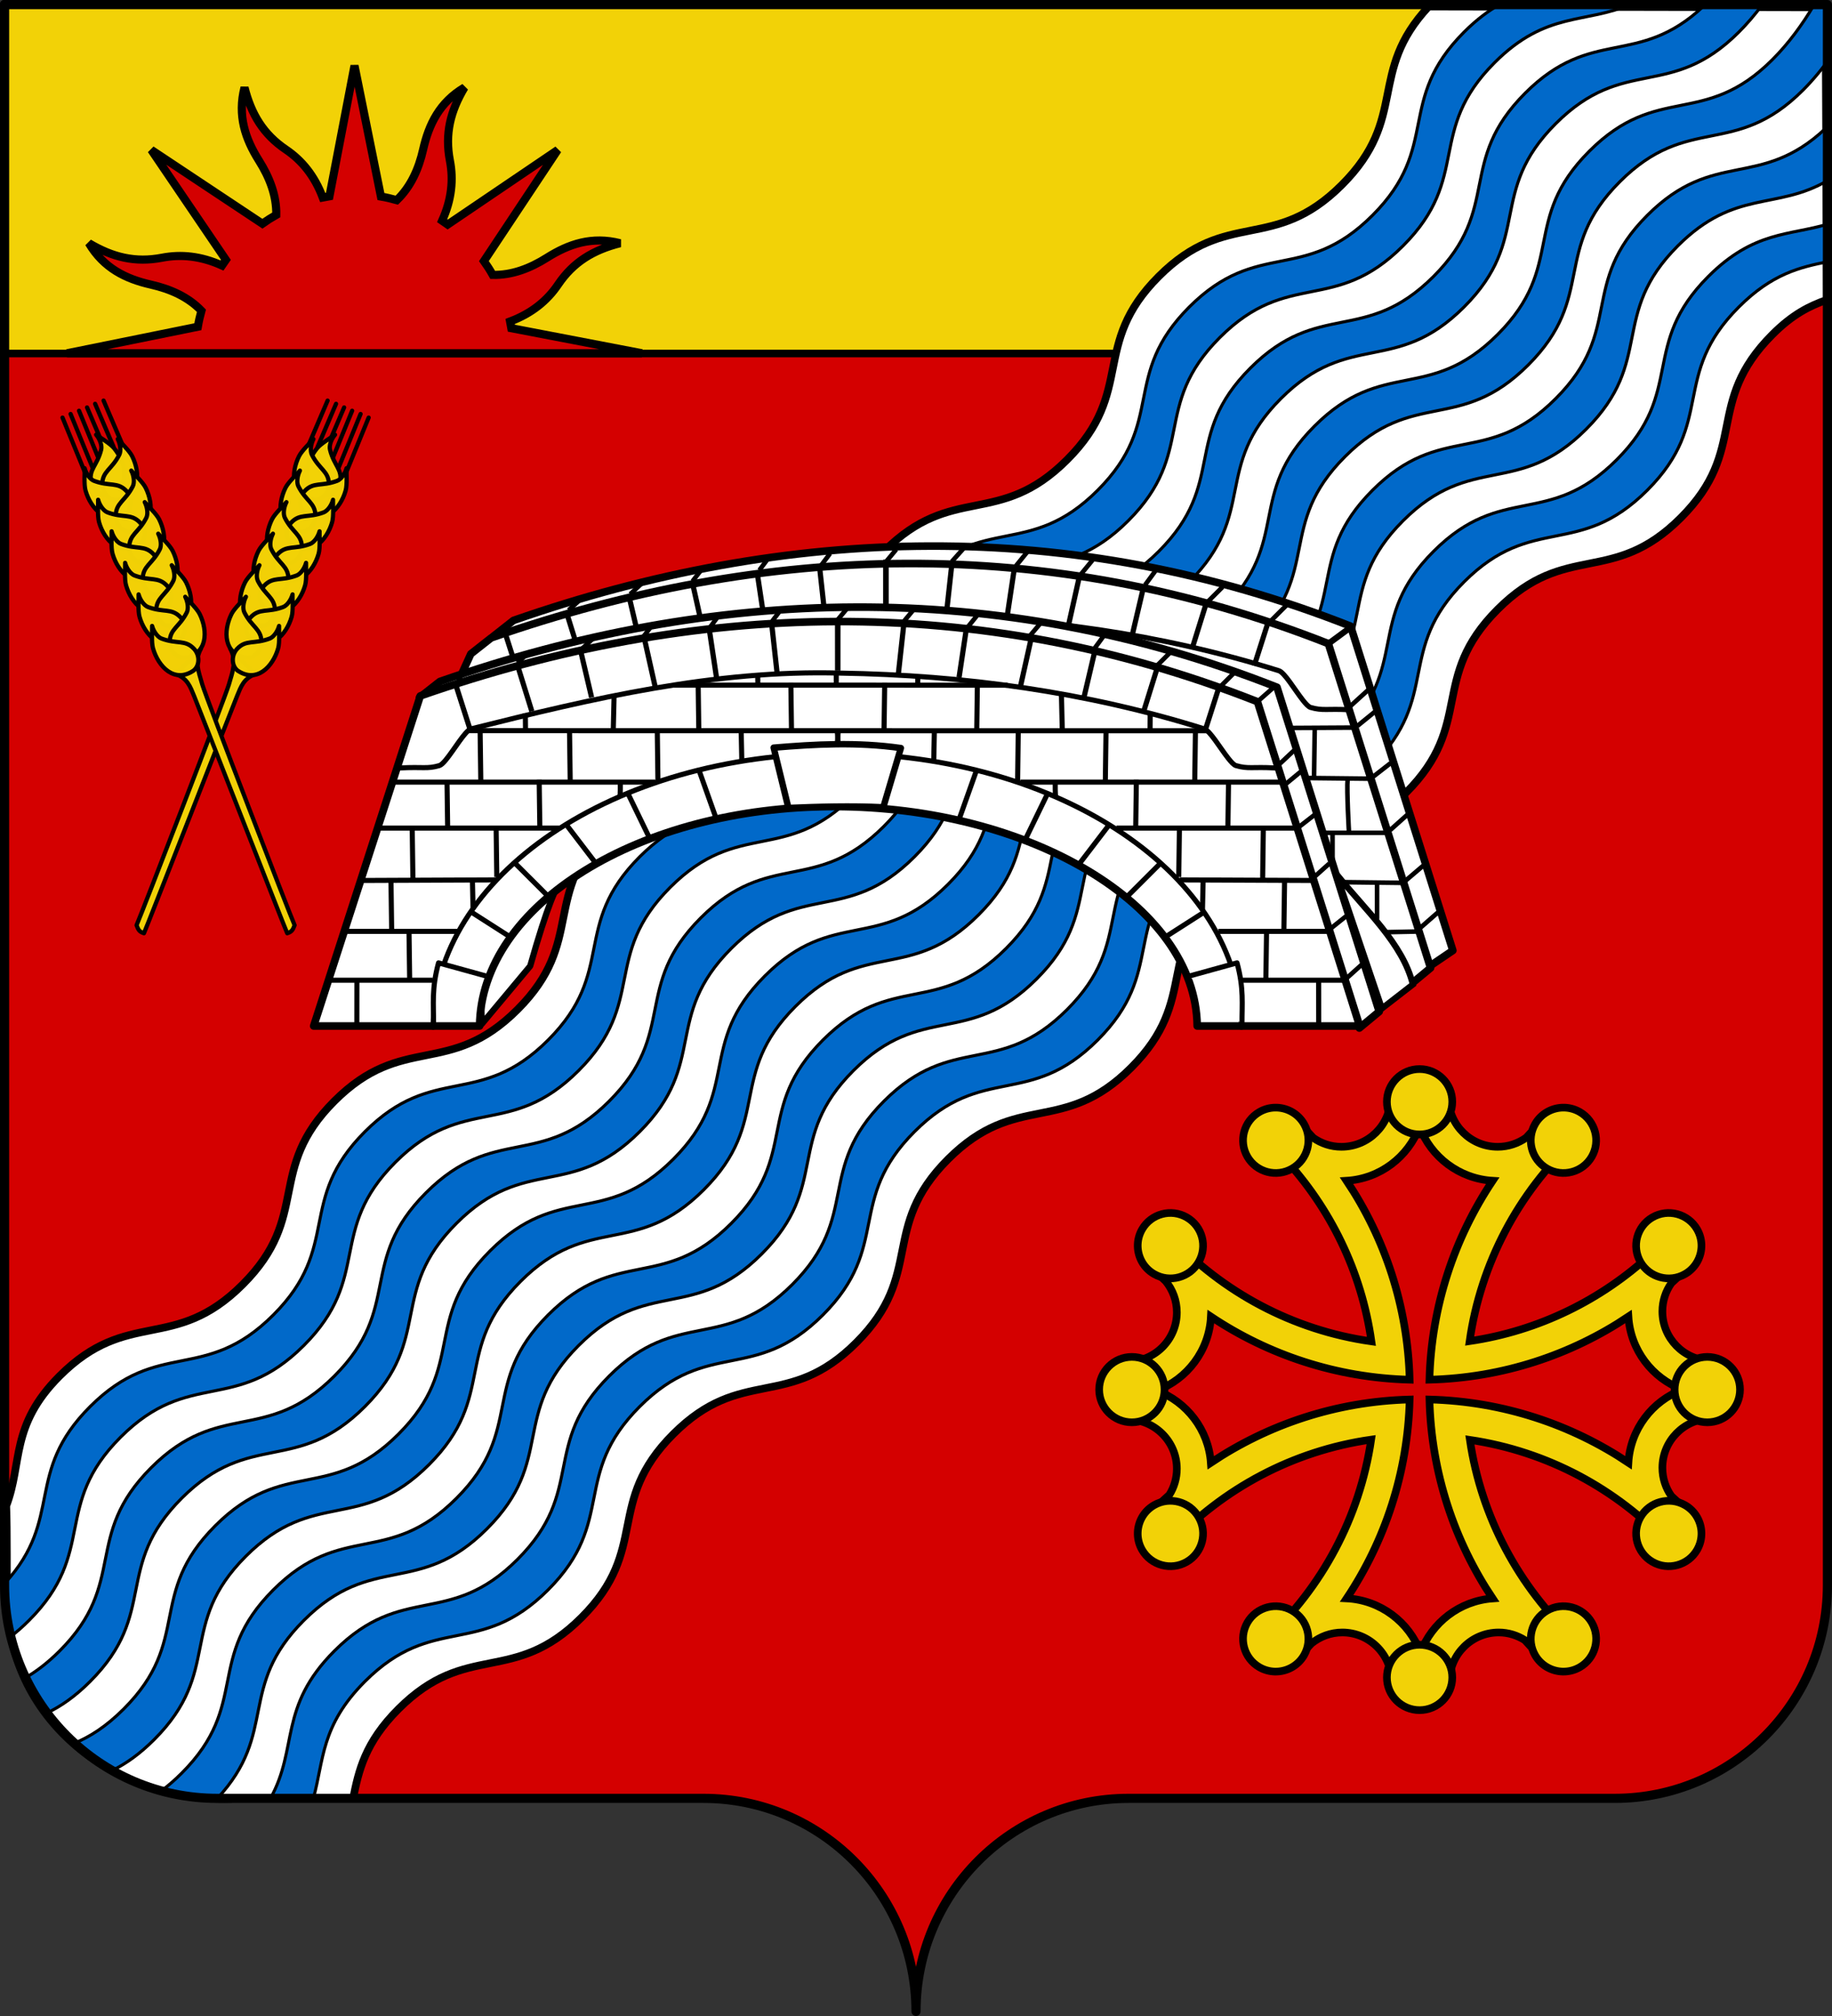 <?xml version="1.0" encoding="UTF-8" standalone="no"?>
<!-- Created with Inkscape (http://www.inkscape.org/) -->
<svg
   xmlns:svg="http://www.w3.org/2000/svg"
   xmlns="http://www.w3.org/2000/svg"
   xmlns:xlink="http://www.w3.org/1999/xlink"
   version="1.0"
   width="600"
   height="660"
   id="svg2">
  <rect width="100%" height="100%" fill="#333333" stroke="none"/>
  <defs
     id="defs6">
    <linearGradient
       id="linearGradient2893">
      <stop
         style="stop-color:#ffffff;stop-opacity:0.314"
         offset="0"
         id="stop2895" />
      <stop
         style="stop-color:#ffffff;stop-opacity:0.251"
         offset="0.19"
         id="stop2897" />
      <stop
         style="stop-color:#6b6b6b;stop-opacity:0.125"
         offset="0.6"
         id="stop2901" />
      <stop
         style="stop-color:#000000;stop-opacity:0.125"
         offset="1"
         id="stop2899" />
    </linearGradient>
    <radialGradient
       cx="285.186"
       cy="200.448"
       r="300"
       fx="285.186"
       fy="200.448"
       id="radialGradient11919"
       xlink:href="#linearGradient2893"
       gradientUnits="userSpaceOnUse"
       gradientTransform="matrix(1.551,0,0,1.35,-227.894,-51.264)" />
  </defs>
  <g
     id="layer1">
    <path
       d="M 300,658.499 C 300,619.995 331.203,588.746 369.65,588.746 C 408.097,588.746 490.403,588.746 528.85,588.746 C 567.297,588.746 598.5,557.496 598.5,518.992 L 598.5,1.5 L 1.5,1.5 L 1.5,518.992 C 1.5,557.496 32.703,588.746 71.15,588.746 C 109.597,588.746 191.903,588.746 230.35,588.746 C 268.797,588.746 300,619.995 300,658.499 z "
       style="fill:#d40000;fill-opacity:1;fill-rule:nonzero;stroke:none;stroke-width:5;stroke-linecap:round;stroke-linejoin:round;stroke-miterlimit:4;stroke-dashoffset:0;stroke-opacity:1"
       id="path2014" />
  </g>
  <g
     style="display:inline"
     id="layer2">
    <rect
       width="567.498"
       height="114.479"
       x="1.251"
       y="1.251"
       style="opacity:1;fill:#f2d207;fill-opacity:1;fill-rule:evenodd;stroke:#000000;stroke-width:2.502;stroke-linecap:round;stroke-linejoin:round;stroke-miterlimit:4;stroke-dasharray:none;stroke-opacity:1"
       id="rect3534" />
    <path
       d="M 597.885,2.413 L 467.901,2.153 C 447.718,23.745 461.445,38.556 439.5,60.5 C 417,83 402,68 379.5,90.5 C 357,113 372,128 349.5,150.5 C 327,173 312,158 289.5,180.5 C 267,203 282,218 259.5,240.5 C 237,263 222,248 199.5,270.5 C 177,293 192,308 169.5,330.5 C 147,353 132,338 109.5,360.5 C 87,383 102,398 79.5,420.5 C 57,443 42,428 19.5,450.5 C 3.24,466.76 7.441,478.927 2.044,493.014 C 2.366,500.057 2.195,518.468 2.281,523.863 C 2.922,564.388 39.603,591.649 79.103,588.762 C 89.362,588.74 101.713,588.799 115.621,588.893 C 117.46,579.72 119.493,570.507 130.5,559.5 C 153,537 168,552 190.5,529.5 C 213,507 198,492 220.5,469.5 C 243,447 258,462 280.5,439.5 C 303,417 288,402 310.5,379.5 C 333,357 348,372 370.5,349.5 C 393,327 378,312 400.5,289.5 C 423,267 438,282 460.5,259.5 C 483,237 468,222 490.5,199.5 C 513,177 528,192 550.5,169.5 C 573,147 558,132 580.5,109.5 C 587.138,102.862 592.597,100.19 598.314,98.154 L 597.885,2.413 z "
       style="fill:#ffffff;fill-rule:evenodd;stroke:#000000;stroke-width:2.5;stroke-linecap:butt;stroke-linejoin:miter;stroke-miterlimit:4;stroke-dasharray:none;stroke-opacity:1"
       id="path3445" />
    <path
       d="M 491.43,1.323 C 487.65,3.398 483.706,6.294 479.5,10.5 C 457,33 472,48 449.5,70.5 C 427,93 412,78 389.5,100.5 C 367,123 382,138 359.5,160.5 C 337,183 322,168 299.5,190.5 C 277,213 292,228 269.5,250.5 C 247,273 232,258 209.5,280.5 C 187,303 202,318 179.5,340.5 C 157,363 142,348 119.5,370.5 C 97,393 112,408 89.5,430.5 C 67,453 52,438 29.5,460.5 C 7.772,482.228 21.015,496.962 1.685,518.211 L 3.375,535.887 C 5.36,534.378 7.397,532.603 9.5,530.5 C 32,508 17,493 39.5,470.5 C 62,448 77,463 99.5,440.5 C 122,418 107,403 129.5,380.5 C 152,358 167,373 189.5,350.5 C 212,328 197,313 219.5,290.5 C 242,268 257,283 279.5,260.5 C 302,238 287,223 309.5,200.5 C 332,178 347,193 369.5,170.5 C 392,148 377,133 399.5,110.5 C 422,88 437,103 459.5,80.5 C 482,58 467,43 489.5,20.5 C 506.55,3.45 519.293,7.933 534.256,1.316 L 491.43,1.323 z "
       style="fill:#0169c9;fill-rule:evenodd;stroke:#000000;stroke-width:1px;stroke-linecap:butt;stroke-linejoin:miter;stroke-opacity:1"
       id="path3422" />
    <path
       d="M 557.886,2.063 C 536.272,22.299 521.458,8.542 499.5,30.5 C 477,53 492,68 469.5,90.5 C 447,113 432,98 409.5,120.5 C 387,143 402,158 379.5,180.5 C 357,203 342,188 319.5,210.5 C 297,233 312,248 289.5,270.5 C 267,293 252,278 229.5,300.5 C 207,323 222,338 199.5,360.5 C 177,383 162,368 139.5,390.5 C 117,413 132,428 109.5,450.5 C 87,473 72,458 49.5,480.5 C 27,503 42,518 19.5,540.5 C 15.554,544.446 11.838,547.239 8.273,549.283 L 15.432,560.774 C 19.861,558.655 24.495,555.505 29.5,550.5 C 52,528 37,513 59.5,490.5 C 82,468 97,483 119.5,460.5 C 142,438 127,423 149.5,400.5 C 172,378 187,393 209.5,370.5 C 232,348 217,333 239.5,310.5 C 262,288 277,303 299.5,280.5 C 322,258 307,243 329.5,220.5 C 352,198 367,213 389.5,190.5 C 412,168 397,153 419.5,130.5 C 442,108 457,123 479.5,100.5 C 502,78 487,63 509.5,40.5 C 532,18 547,33 569.5,10.5 C 572.223,7.777 574.726,4.835 577.022,1.766 L 557.886,2.063 z "
       style="fill:#0169c9;fill-rule:evenodd;stroke:#000000;stroke-width:1px;stroke-linecap:butt;stroke-linejoin:miter;stroke-opacity:1"
       id="path3431" />
    <path
       d="M 598.577,1.934 L 594.062,1.686 C 590.316,8.001 585.829,14.171 580.5,19.5 C 558,42 543,27 520.5,49.5 C 498,72 513,87 490.5,109.5 C 468,132 453,117 430.5,139.5 C 408,162 423,177 400.5,199.5 C 378,222 363,207 340.5,229.5 C 318,252 333,267 310.5,289.5 C 288,312 273,297 250.5,319.5 C 228,342 243,357 220.5,379.5 C 198,402 183,387 160.5,409.5 C 138,432 153,447 130.5,469.5 C 108,492 93,477 70.5,499.5 C 48,522 63,537 40.5,559.5 C 34.732,565.268 29.457,568.572 24.422,570.674 L 36.995,579.5 C 41.253,577.385 45.706,574.294 50.5,569.5 C 73,547 58,532 80.5,509.5 C 103,487 118,502 140.5,479.5 C 163,457 148,442 170.5,419.5 C 193,397 208,412 230.5,389.5 C 253,367 238,352 260.5,329.5 C 283,307 298,322 320.5,299.5 C 343,277 328,262 350.5,239.5 C 373,217 388,232 410.5,209.5 C 433,187 418,172 440.5,149.5 C 463,127 478,142 500.5,119.5 C 523,97 508,82 530.5,59.5 C 553,37 568,52 590.5,29.5 C 593.824,26.176 596.82,22.525 599.513,18.716 L 598.577,1.934 z "
       style="fill:#0169c9;fill-rule:evenodd;stroke:#000000;stroke-width:1px;stroke-linecap:butt;stroke-linejoin:miter;stroke-opacity:1"
       id="path3425" />
    <path
       d="M 597.912,42.038 C 576.284,62.31 561.466,48.533 539.5,70.5 C 517,93 532,108 509.5,130.5 C 487,153 472,138 449.5,160.5 C 427,183 442,198 419.5,220.5 C 397,243 382,228 359.5,250.5 C 337,273 352,288 329.5,310.5 C 307,333 292,318 269.5,340.5 C 247,363 262,378 239.5,400.5 C 217,423 202,408 179.5,430.5 C 157,453 172,468 149.5,490.5 C 127,513 112,498 89.5,520.5 C 67,543 82,558 59.5,580.5 C 57.241,582.759 55.058,584.639 52.935,586.218 L 71.193,588.746 C 91.239,567.208 77.59,552.41 99.5,530.5 C 122,508 137,523 159.5,500.5 C 182,478 167,463 189.5,440.5 C 212,418 227,433 249.5,410.5 C 272,388 257,373 279.5,350.5 C 302,328 317,343 339.5,320.5 C 362,298 347,283 369.5,260.5 C 392,238 407,253 429.5,230.5 C 452,208 437,193 459.5,170.5 C 482,148 497,163 519.5,140.5 C 542,118 527,103 549.5,80.5 C 568.194,61.806 581.71,68.998 598.653,59.062 L 597.912,42.038 z "
       style="fill:#0169c9;fill-rule:evenodd;stroke:#000000;stroke-width:1px;stroke-linecap:butt;stroke-linejoin:miter;stroke-opacity:1"
       id="path3427" />
    <path
       d="M 598.778,73.328 C 586.065,77.152 574.435,75.565 559.5,90.5 C 537,113 552,128 529.5,150.5 C 507,173 492,158 469.5,180.5 C 447,203 462,218 439.5,240.5 C 417,263 402,248 379.5,270.5 C 357,293 372,308 349.5,330.5 C 327,353 312,338 289.5,360.5 C 267,383 282,398 259.5,420.5 C 237,443 222,428 199.5,450.5 C 177,473 192,488 169.5,510.5 C 147,533 132,518 109.5,540.5 C 91.146,558.854 97.745,572.218 88.587,588.732 L 102.659,588.634 C 106.072,576.363 105.014,564.986 119.5,550.5 C 142,528 157,543 179.5,520.5 C 202,498 187,483 209.5,460.5 C 232,438 247,453 269.5,430.5 C 292,408 277,393 299.5,370.5 C 322,348 337,363 359.5,340.5 C 382,318 367,303 389.5,280.5 C 412,258 427,273 449.5,250.5 C 472,228 457,213 479.5,190.5 C 502,168 517,183 539.5,160.5 C 562,138 547,123 569.5,100.5 C 580.41,89.59 589.557,87.497 598.65,85.67 L 598.778,73.328 z "
       style="fill:#0169c9;fill-rule:evenodd;stroke:#000000;stroke-width:1px;stroke-linecap:butt;stroke-linejoin:miter;stroke-opacity:1"
       id="path3429" />
    <path
       d="M 80.08,28.656 C 77.725,37.87 80.321,45.454 84.824,52.601 C 88.306,58.127 90.593,64.016 90.484,70.344 C 88.901,71.237 87.39,72.2 85.932,73.236 L 49.545,49.067 L 73.974,85.053 C 73.535,85.659 73.107,86.289 72.695,86.912 C 65.766,83.791 59.262,83.172 53.064,84.371 C 44.302,86.066 36.864,84.231 29.096,79.601 C 33.945,87.782 41.179,91.307 49.417,93.176 C 55.799,94.625 61.568,97.167 65.971,101.736 C 65.492,103.457 65.096,105.199 64.795,106.966 L 21.964,115.652 L 210.229,115.65 L 167.482,107.447 C 167.365,106.711 167.223,105.978 167.073,105.244 C 174.188,102.557 179.235,98.404 182.771,93.172 C 187.768,85.778 194.303,81.844 203.069,79.625 C 193.856,77.269 186.271,79.866 179.125,84.369 C 173.588,87.857 167.716,90.119 161.369,89.999 C 160.48,88.425 159.519,86.926 158.49,85.477 L 182.659,49.09 L 146.629,73.501 C 146.035,73.071 145.424,72.644 144.814,72.24 C 147.94,65.313 148.554,58.807 147.355,52.609 C 145.66,43.847 147.495,36.409 152.125,28.641 C 143.944,33.49 140.449,40.712 138.58,48.949 C 137.13,55.338 134.543,61.126 129.959,65.528 C 128.246,65.053 126.518,64.639 124.759,64.34 L 116.105,21.496 L 107.902,64.244 C 107.166,64.361 106.433,64.503 105.699,64.653 C 103.01,57.542 98.859,52.491 93.627,48.954 C 86.233,43.957 82.299,37.422 80.08,28.656 z "
       style="color:#000000;fill:#d40000;fill-opacity:1;fill-rule:nonzero;stroke:#000000;stroke-width:2.659;stroke-linecap:butt;stroke-linejoin:miter;marker:none;marker-start:none;marker-mid:none;marker-end:none;stroke-miterlimit:4;stroke-dasharray:none;stroke-dashoffset:0;stroke-opacity:1;visibility:visible;display:inline;overflow:visible"
       id="path2140" />
    <g
       transform="matrix(0.424,0,0,0.424,337.73,330.273)"
       id="g2495">
      <path
         d="M 299.975,68.143 C 292.437,68.143 285.032,68.563 277.682,69.285 C 277.227,89.908 260.332,106.523 239.601,106.523 C 231.484,106.523 223.976,103.918 217.805,99.572 C 214.301,95.676 210.689,91.862 206.981,88.152 C 198.271,92.098 189.839,96.581 181.759,101.558 C 184.638,104.247 187.448,106.99 190.2,109.8 C 191.685,111.575 193.301,113.209 194.966,114.815 C 195.075,114.919 195.155,115.058 195.264,115.162 C 230.821,153.541 255.093,202.465 262.788,256.765 C 201.882,248.138 147.698,218.649 107.633,175.785 C 102.659,183.858 98.122,192.254 94.177,200.958 C 97.356,204.133 100.592,207.263 103.909,210.292 C 109.272,216.855 112.498,225.252 112.498,234.372 C 112.498,255.137 95.83,272.002 75.162,272.404 C 74.486,279.512 74.169,286.719 74.169,294.002 C 74.169,301.777 74.542,309.467 75.311,317.04 C 95.91,317.522 112.498,334.408 112.498,355.122 C 112.498,362.529 110.364,369.439 106.689,375.28 C 102.409,379.091 98.238,383.005 94.177,387.047 C 98.258,396.05 102.948,404.736 108.129,413.064 C 148.108,370.528 202.009,341.257 262.589,332.63 C 253.708,392.992 224.336,446.683 181.759,486.447 C 189.851,491.431 198.306,495.903 207.031,499.852 C 210.269,496.63 213.435,493.35 216.514,489.972 C 223.048,484.702 231.314,481.531 240.346,481.531 C 261.093,481.531 277.949,498.173 278.378,518.819 C 285.501,519.497 292.675,519.861 299.975,519.861 C 307.75,519.861 315.439,519.438 323.013,518.67 C 323.013,518.669 323.062,518.67 323.062,518.67 C 323.571,498.094 340.397,481.531 361.094,481.531 C 368.528,481.531 375.447,483.74 381.301,487.44 C 385.091,491.692 388.997,495.83 393.019,499.852 C 402.036,495.767 410.745,491.089 419.085,485.901 C 376.876,446.23 347.727,392.832 338.851,332.829 C 398.837,341.71 452.261,370.818 491.921,413.014 C 497.102,404.679 501.743,395.959 505.823,386.948 C 502.132,383.253 498.34,379.67 494.453,376.173 C 490.121,369.993 487.551,362.481 487.551,354.377 C 487.552,333.663 504.14,316.826 524.739,316.345 C 525.462,308.996 525.831,301.54 525.831,294.002 C 525.831,286.481 525.458,279.043 524.739,271.709 C 504.14,271.227 487.551,254.342 487.551,233.628 C 487.552,225.485 490.132,217.963 494.502,211.781 C 498.364,208.307 502.154,204.729 505.823,201.057 C 501.873,192.332 497.401,183.877 492.417,175.785 C 489.61,178.796 486.726,181.748 483.778,184.623 C 482.034,186.113 480.339,187.674 478.763,189.34 C 440.745,224.529 392.336,248.659 338.652,256.566 C 347.284,195.987 376.585,142.068 419.134,102.104 C 410.796,96.914 402.084,92.239 393.068,88.152 C 389.399,91.833 385.823,95.609 382.344,99.473 C 376.13,103.882 368.532,106.523 360.349,106.523 C 339.618,106.523 322.772,89.908 322.318,69.285 C 314.968,68.563 307.513,68.143 299.975,68.143 z M 299.975,91.032 C 308.69,114.314 330.511,131.164 356.427,132.738 C 326.89,176.934 309.089,229.602 307.621,286.356 C 364.372,284.898 417.096,267.166 461.287,237.649 C 462.891,263.526 479.792,285.279 503.042,294.002 C 479.769,302.714 462.871,324.5 461.287,350.405 C 417.097,320.888 364.372,303.107 307.621,301.648 C 309.088,358.388 326.903,411.078 356.427,455.266 C 330.836,457.11 309.37,473.966 300.72,497.022 C 291.933,473.549 269.869,456.549 243.673,455.217 C 273.158,411.042 290.862,358.369 292.329,301.648 C 235.588,303.117 182.95,320.931 138.763,350.455 C 136.919,324.863 120.063,303.398 97.008,294.747 C 120.491,285.957 137.494,263.862 138.813,237.649 C 182.988,267.15 235.613,284.889 292.329,286.356 C 290.861,229.599 273.145,176.932 243.623,132.738 C 269.511,131.145 291.249,114.291 299.975,91.032 z "
         style="fill:#f2d207;fill-opacity:1;fill-rule:evenodd;stroke:#000000;stroke-width:5.893;stroke-linecap:butt;stroke-linejoin:miter;stroke-miterlimit:4;stroke-dasharray:none;stroke-opacity:1"
         id="path14367" />
      <path
         d="M 300,46.5 C 286.062,46.5 274.75,57.812 274.75,71.75 C 274.75,85.688 286.062,97 300,97 C 313.938,97 325.25,85.688 325.25,71.75 C 325.25,57.812 313.938,46.5 300,46.5 z M 188.188,76.281 C 184.117,76.386 180.022,77.478 176.25,79.656 C 164.179,86.625 160.031,102.085 167,114.156 C 173.969,126.227 189.429,130.344 201.5,123.375 C 213.571,116.406 217.719,100.977 210.75,88.906 C 205.959,80.608 197.143,76.05 188.188,76.281 z M 410.594,76.281 C 402.067,76.474 393.823,80.985 389.25,88.906 C 382.281,100.977 386.429,116.406 398.5,123.375 C 410.571,130.344 426.031,126.227 433,114.156 C 439.969,102.085 435.821,86.625 423.75,79.656 C 419.601,77.261 415.06,76.181 410.594,76.281 z "
         style="fill:#f2d207;fill-opacity:1;fill-rule:evenodd;stroke:#000000;stroke-width:5.893;stroke-linecap:butt;stroke-linejoin:miter;stroke-miterlimit:4;stroke-dasharray:none;stroke-opacity:1"
         id="path14388" />
      <use
         transform="matrix(1,0,0,-1,0,588.005)"
         id="use2211"
         x="0"
         y="0"
         width="600"
         height="660"
         xlink:href="#path14388" />
      <use
         transform="matrix(0,-1,1,0,5.995,594.002)"
         id="use2213"
         x="0"
         y="0"
         width="600"
         height="660"
         xlink:href="#path14388" />
      <use
         transform="matrix(0,1,-1,0,594.005,-5.998)"
         id="use2215"
         x="0"
         y="0"
         width="600"
         height="660"
         xlink:href="#path14388" />
    </g>
    <g
       id="g3884">
      <path
         d="M 168.171,203.118 L 161.504,208.363 L 303.705,239.34 C 367.52,239.34 458.71,281.007 466.462,317.523 L 475.822,311.176 L 442.348,205.003 C 350.467,168.77 257.616,171.921 168.171,203.118 z "
         style="fill:#ffffff;fill-opacity:1;fill-rule:evenodd;stroke:#000000;stroke-width:2.488;stroke-linecap:round;stroke-linejoin:round;stroke-miterlimit:4;stroke-dasharray:none;stroke-opacity:1;display:inline"
         id="path5427" />
      <path
         d="M 160.872,208.83 L 154.205,214.074 L 150.329,222.581 L 296.407,245.052 C 360.221,245.052 454.267,285.767 462.019,322.282 L 468.524,316.888 L 435.05,210.714 C 343.169,174.482 250.317,177.633 160.872,208.83 z "
         style="fill:#ffffff;fill-opacity:1;fill-rule:evenodd;stroke:#000000;stroke-width:2.488;stroke-linecap:round;stroke-linejoin:round;stroke-miterlimit:4;stroke-dasharray:none;stroke-opacity:1;display:inline"
         id="path5429" />
      <use
         transform="translate(15.707,-18.399)"
         id="use5557"
         x="0"
         y="0"
         width="600"
         height="660"
         xlink:href="#g5548" />
      <use
         transform="translate(24.434,-19.04)"
         id="use5437"
         x="0"
         y="0"
         width="600"
         height="660"
         xlink:href="#path4987" />
      <path
         d="M 157.792,335.239 L 173.639,316.272 C 185.164,275.758 184.951,292.126 190.608,280.053 L 156.842,294.689 L 157.792,335.239 z "
         style="fill:#ffffff;fill-rule:evenodd;stroke:#000000;stroke-width:2.029;stroke-linecap:butt;stroke-linejoin:round;stroke-miterlimit:4;stroke-dasharray:none;stroke-opacity:1"
         id="path5421" />
      <path
         d="M 144.054,223.11 L 137.387,228.354 L 279.589,259.331 C 343.403,259.331 437.449,300.047 445.201,336.562 L 451.706,331.168 L 418.231,224.994 C 326.35,188.762 233.499,191.913 144.054,223.11 z "
         style="fill:#ffffff;fill-opacity:1;fill-rule:evenodd;stroke:#000000;stroke-width:2.488;stroke-linecap:round;stroke-linejoin:round;stroke-miterlimit:4;stroke-dasharray:none;stroke-opacity:1;display:inline"
         id="path5423" />
      <path
         d="M 137.648,227.834 L 102.739,335.892 L 157.073,335.892 C 157.526,296.203 209.368,264.056 273.183,264.056 C 336.997,264.056 391.644,296.203 392.097,335.892 L 445.299,335.892 L 411.825,229.719 C 319.944,193.486 227.093,196.637 137.648,227.834 z "
         style="fill:#ffffff;fill-opacity:1;fill-rule:evenodd;stroke:#000000;stroke-width:2.488;stroke-linecap:round;stroke-linejoin:round;stroke-miterlimit:4;stroke-dasharray:none;stroke-opacity:1"
         id="rect4961" />
      <path
         d="M 141.855,336.297 C 141.855,286.831 201.153,246.686 274.215,246.686 C 347.278,246.686 406.575,286.831 406.575,336.297"
         style="fill:none;fill-opacity:1;fill-rule:evenodd;stroke:#000000;stroke-width:1.664;stroke-linecap:round;stroke-linejoin:round;stroke-miterlimit:4;stroke-dasharray:none;stroke-opacity:1"
         id="path4968" />
      <path
         d="M 289.287,264.3 C 278.789,263.779 267.751,264.116 258.217,264.509 L 253.385,244.768 C 266.996,243.638 280.691,242.864 295.046,244.902 L 289.287,264.3 z "
         style="fill:#ffffff;fill-rule:evenodd;stroke:#000000;stroke-width:2.108;stroke-linecap:round;stroke-linejoin:round;stroke-miterlimit:4;stroke-dasharray:none;stroke-opacity:1"
         id="path4966" />
      <path
         d="M 131.061,251.412 C 138.713,250.993 139.778,251.823 143.913,250.636 C 144.479,250.452 145.191,249.756 145.978,248.813 M 402.274,248.273 C 403.234,249.491 404.099,250.419 404.766,250.636 C 408.901,251.823 409.967,250.993 417.619,251.412 M 402.274,248.273 C 399.628,244.916 396.26,239.187 394.406,238.621 C 355.94,226.528 315.69,221.014 275.283,220.362 C 233.966,219.201 193.871,228.707 154.273,238.621 C 152.317,239.218 148.68,245.577 145.978,248.813"
         style="fill:none;fill-opacity:1;fill-rule:evenodd;stroke:#000000;stroke-width:1.664;stroke-linecap:round;stroke-linejoin:round;stroke-miterlimit:4;stroke-dasharray:none;stroke-opacity:1"
         id="path4987" />
      <path
         d="M 153.329,239.203 L 395.287,239.239"
         style="fill:none;fill-rule:evenodd;stroke:#000000;stroke-width:1.664;stroke-linecap:butt;stroke-linejoin:miter;stroke-miterlimit:4;stroke-dasharray:none;stroke-opacity:1;display:inline"
         id="path5013" />
      <path
         d="M 220.748,224.305 L 329.959,224.316"
         style="fill:none;fill-rule:evenodd;stroke:#000000;stroke-width:1.664;stroke-linecap:butt;stroke-linejoin:miter;stroke-miterlimit:4;stroke-dasharray:none;stroke-opacity:1;display:inline"
         id="path5043" />
      <path
         d="M 441.785,205.784 L 435.151,210.668"
         style="fill:none;fill-rule:evenodd;stroke:#000000;stroke-width:2;stroke-linecap:butt;stroke-linejoin:miter;stroke-miterlimit:4;stroke-dasharray:none;stroke-opacity:1;display:inline"
         id="path5431" />
      <use
         transform="matrix(-1,0,0,1,580.283,-2.012)"
         id="use5559"
         x="0"
         y="0"
         width="600"
         height="660"
         xlink:href="#use5557" />
      <path
         d="M 452.588,330.161 L 462.722,322.301 C 459.491,308.961 447.12,297.907 437.675,286.121 L 452.588,330.161 z "
         style="fill:#ffffff;fill-rule:evenodd;stroke:#000000;stroke-width:2.029;stroke-linecap:butt;stroke-linejoin:miter;stroke-miterlimit:4;stroke-dasharray:none;stroke-opacity:1"
         id="path5561" />
      <path
         d="M 443.096,238.197 L 422.506,238.321"
         style="fill:none;fill-rule:evenodd;stroke:#000000;stroke-width:1.5;stroke-linecap:butt;stroke-linejoin:miter;stroke-miterlimit:4;stroke-dasharray:none;stroke-opacity:1"
         id="path5563" />
      <path
         d="M 448.311,254.925 L 427.443,254.701"
         style="fill:none;fill-rule:evenodd;stroke:#000000;stroke-width:1.5;stroke-linecap:butt;stroke-linejoin:miter;stroke-miterlimit:4;stroke-dasharray:none;stroke-opacity:1"
         id="path5565" />
      <path
         d="M 453.696,272.651 L 432.828,272.651"
         style="fill:none;fill-rule:evenodd;stroke:#000000;stroke-width:1.5;stroke-linecap:butt;stroke-linejoin:miter;stroke-miterlimit:4;stroke-dasharray:none;stroke-opacity:1"
         id="path5567" />
      <path
         d="M 459.081,289.031 L 440.233,288.807"
         style="fill:none;fill-rule:evenodd;stroke:#000000;stroke-width:1.5;stroke-linecap:butt;stroke-linejoin:miter;stroke-miterlimit:4;stroke-dasharray:none;stroke-opacity:1"
         id="path5569" />
      <path
         d="M 464.242,304.962 L 453.471,305.187"
         style="fill:none;fill-rule:evenodd;stroke:#000000;stroke-width:1.5;stroke-linecap:butt;stroke-linejoin:miter;stroke-miterlimit:4;stroke-dasharray:none;stroke-opacity:1"
         id="path5571" />
      <path
         d="M 451.003,288.582 L 451.003,300.923"
         style="fill:none;fill-rule:evenodd;stroke:#000000;stroke-width:1.5;stroke-linecap:butt;stroke-linejoin:miter;stroke-miterlimit:4;stroke-dasharray:none;stroke-opacity:1"
         id="path5575" />
      <path
         d="M 436.418,272.202 L 436.418,283.422"
         style="fill:none;fill-rule:evenodd;stroke:#000000;stroke-width:1.5;stroke-linecap:butt;stroke-linejoin:miter;stroke-miterlimit:4;stroke-dasharray:none;stroke-opacity:1"
         id="path5577" />
      <path
         d="M 430.584,238.769 L 430.36,254.476"
         style="fill:none;fill-rule:evenodd;stroke:#000000;stroke-width:1.5;stroke-linecap:butt;stroke-linejoin:miter;stroke-miterlimit:4;stroke-dasharray:none;stroke-opacity:1"
         id="path5579" />
      <path
         d="M 441.355,255.149 C 441.018,258.627 441.803,272.498 441.803,272.498"
         style="fill:none;fill-rule:evenodd;stroke:#000000;stroke-width:1.5;stroke-linecap:butt;stroke-linejoin:miter;stroke-miterlimit:4;stroke-dasharray:none;stroke-opacity:1"
         id="path5583" />
      <path
         d="M 417.193,224.983 L 411.798,229.743"
         style="fill:none;fill-rule:evenodd;stroke:#000000;stroke-width:1.5;stroke-linecap:butt;stroke-linejoin:miter;stroke-miterlimit:4;stroke-dasharray:none;stroke-opacity:1;display:inline"
         id="path5425" />
      <g
         id="g3723">
        <path
           d="M 274.557,239.087 L 274.233,243.514"
           style="fill:none;fill-rule:evenodd;stroke:#000000;stroke-width:1.664;stroke-linecap:butt;stroke-linejoin:miter;stroke-miterlimit:4;stroke-dasharray:none;stroke-opacity:1;display:inline"
           id="path5041" />
        <path
           d="M 234.555,267.975 L 229,252.354"
           style="fill:none;fill-rule:evenodd;stroke:#000000;stroke-width:1.664;stroke-linecap:butt;stroke-linejoin:miter;stroke-miterlimit:4;stroke-dasharray:none;stroke-opacity:1"
           id="path4971" />
        <path
           d="M 212.73,274.372 L 205.48,259.421"
           style="fill:none;fill-rule:evenodd;stroke:#000000;stroke-width:1.664;stroke-linecap:butt;stroke-linejoin:miter;stroke-miterlimit:4;stroke-dasharray:none;stroke-opacity:1"
           id="path4973" />
        <path
           d="M 195.073,282.54 L 185.28,269.731"
           style="fill:none;fill-rule:evenodd;stroke:#000000;stroke-width:1.664;stroke-linecap:butt;stroke-linejoin:miter;stroke-miterlimit:4;stroke-dasharray:none;stroke-opacity:1"
           id="path4975" />
        <path
           d="M 179.747,293.654 L 168.401,282.319"
           style="fill:none;fill-rule:evenodd;stroke:#000000;stroke-width:1.664;stroke-linecap:butt;stroke-linejoin:miter;stroke-miterlimit:4;stroke-dasharray:none;stroke-opacity:1"
           id="path4979" />
        <path
           d="M 166.822,306.576 L 154.346,298.588"
           style="fill:none;fill-rule:evenodd;stroke:#000000;stroke-width:1.664;stroke-linecap:butt;stroke-linejoin:miter;stroke-miterlimit:4;stroke-dasharray:none;stroke-opacity:1"
           id="path4981" />
        <path
           d="M 159.297,319.555 L 143.62,315.227 C 141.314,323.763 142.034,328.679 141.988,335.315"
           style="fill:#ffffff;fill-rule:evenodd;stroke:#000000;stroke-width:1.664;stroke-linecap:butt;stroke-linejoin:round;stroke-miterlimit:4;stroke-dasharray:none;stroke-opacity:1"
           id="path4985" />
        <g
           transform="matrix(1.139,0,0,1.08,-47.624,-8.496)"
           id="g5548">
          <path
             d="M 282.727,211.103 L 282.762,196.399"
             style="fill:none;fill-rule:evenodd;stroke:#000000;stroke-width:1.5;stroke-linecap:butt;stroke-linejoin:miter;stroke-miterlimit:4;stroke-dasharray:none;stroke-opacity:1;display:inline"
             id="path4989" />
          <path
             d="M 265.28,212.088 L 263.737,197.276"
             style="fill:none;fill-rule:evenodd;stroke:#000000;stroke-width:1.5;stroke-linecap:butt;stroke-linejoin:miter;stroke-miterlimit:4;stroke-dasharray:none;stroke-opacity:1;display:inline"
             id="path4991" />
          <path
             d="M 247.833,213.207 L 245.764,198.678"
             style="fill:none;fill-rule:evenodd;stroke:#000000;stroke-width:1.5;stroke-linecap:butt;stroke-linejoin:miter;stroke-miterlimit:4;stroke-dasharray:none;stroke-opacity:1;display:inline"
             id="path4993" />
          <path
             d="M 227.142,201.635 L 230.159,215.862"
             style="fill:none;fill-rule:evenodd;stroke:#000000;stroke-width:1.5;stroke-linecap:butt;stroke-linejoin:miter;stroke-miterlimit:4;stroke-dasharray:none;stroke-opacity:1;display:inline"
             id="path4995" />
          <path
             d="M 208.907,205.755 L 211.923,219.282"
             style="fill:none;fill-rule:evenodd;stroke:#000000;stroke-width:1.5;stroke-linecap:butt;stroke-linejoin:miter;stroke-miterlimit:4;stroke-dasharray:none;stroke-opacity:1;display:inline"
             id="path4997" />
          <path
             d="M 190.846,210.314 L 194.739,223.49"
             style="fill:none;fill-rule:evenodd;stroke:#000000;stroke-width:1.5;stroke-linecap:butt;stroke-linejoin:miter;stroke-miterlimit:4;stroke-dasharray:none;stroke-opacity:1;display:inline"
             id="path4999" />
          <path
             d="M 172.961,215.75 L 176.853,228.575"
             style="fill:none;fill-rule:evenodd;stroke:#000000;stroke-width:1.5;stroke-linecap:butt;stroke-linejoin:miter;stroke-miterlimit:4;stroke-dasharray:none;stroke-opacity:1;display:inline"
             id="path5001" />
        </g>
        <path
           d="M 107.574,320.903 L 141.751,320.903"
           style="fill:none;fill-rule:evenodd;stroke:#000000;stroke-width:1.664;stroke-linecap:butt;stroke-linejoin:miter;stroke-miterlimit:4;stroke-dasharray:none;stroke-opacity:1"
           id="path5003" />
        <path
           d="M 112.777,304.915 L 149.751,304.915"
           style="fill:none;fill-rule:evenodd;stroke:#000000;stroke-width:1.664;stroke-linecap:butt;stroke-linejoin:miter;stroke-miterlimit:4;stroke-dasharray:none;stroke-opacity:1;display:inline"
           id="path5005" />
        <path
           d="M 118.37,288.251 L 162.336,288.061"
           style="fill:none;fill-rule:evenodd;stroke:#000000;stroke-width:1.664;stroke-linecap:butt;stroke-linejoin:miter;stroke-miterlimit:4;stroke-dasharray:none;stroke-opacity:1;display:inline"
           id="path5007" />
        <path
           d="M 124.163,271.112 L 183.111,271.112"
           style="fill:none;fill-rule:evenodd;stroke:#000000;stroke-width:1.664;stroke-linecap:butt;stroke-linejoin:miter;stroke-miterlimit:4;stroke-dasharray:none;stroke-opacity:1;display:inline"
           id="path5009" />
        <path
           d="M 129.457,256.057 L 214.574,256.057"
           style="fill:none;fill-rule:evenodd;stroke:#000000;stroke-width:1.664;stroke-linecap:butt;stroke-linejoin:miter;stroke-miterlimit:4;stroke-dasharray:none;stroke-opacity:1;display:inline"
           id="path5011" />
        <path
           d="M 116.872,335.783 L 116.89,320.823"
           style="fill:none;fill-rule:evenodd;stroke:#000000;stroke-width:1.664;stroke-linecap:butt;stroke-linejoin:miter;stroke-miterlimit:4;stroke-dasharray:none;stroke-opacity:1;display:inline"
           id="path5015" />
        <path
           d="M 133.952,304.821 L 134.169,320.728"
           style="fill:none;fill-rule:evenodd;stroke:#000000;stroke-width:1.664;stroke-linecap:butt;stroke-linejoin:miter;stroke-miterlimit:4;stroke-dasharray:none;stroke-opacity:1;display:inline"
           id="path5017" />
        <path
           d="M 128.059,288.918 L 128.276,304.825"
           style="fill:none;fill-rule:evenodd;stroke:#000000;stroke-width:1.664;stroke-linecap:butt;stroke-linejoin:miter;stroke-miterlimit:4;stroke-dasharray:none;stroke-opacity:1;display:inline"
           id="path5019" />
        <path
           d="M 135.012,271.736 L 135.23,287.644"
           style="fill:none;fill-rule:evenodd;stroke:#000000;stroke-width:1.664;stroke-linecap:butt;stroke-linejoin:miter;stroke-miterlimit:4;stroke-dasharray:none;stroke-opacity:1;display:inline"
           id="path5021" />
        <path
           d="M 162.488,271.216 L 162.706,287.123"
           style="fill:none;fill-rule:evenodd;stroke:#000000;stroke-width:1.664;stroke-linecap:butt;stroke-linejoin:miter;stroke-miterlimit:4;stroke-dasharray:none;stroke-opacity:1;display:inline"
           id="path5023" />
        <path
           d="M 154.715,287.838 L 154.933,297.747"
           style="fill:none;fill-rule:evenodd;stroke:#000000;stroke-width:1.664;stroke-linecap:butt;stroke-linejoin:miter;stroke-miterlimit:4;stroke-dasharray:none;stroke-opacity:1;display:inline"
           id="path5025" />
        <path
           d="M 146.4,255.623 L 146.618,271.53"
           style="fill:none;fill-rule:evenodd;stroke:#000000;stroke-width:1.664;stroke-linecap:butt;stroke-linejoin:miter;stroke-miterlimit:4;stroke-dasharray:none;stroke-opacity:1;display:inline"
           id="path5027" />
        <path
           d="M 176.587,255.28 L 176.805,271.187"
           style="fill:none;fill-rule:evenodd;stroke:#000000;stroke-width:1.664;stroke-linecap:butt;stroke-linejoin:miter;stroke-miterlimit:4;stroke-dasharray:none;stroke-opacity:1;display:inline"
           id="path5029" />
        <path
           d="M 157.246,239.515 L 157.464,255.423"
           style="fill:none;fill-rule:evenodd;stroke:#000000;stroke-width:1.664;stroke-linecap:butt;stroke-linejoin:miter;stroke-miterlimit:4;stroke-dasharray:none;stroke-opacity:1;display:inline"
           id="path5031" />
        <path
           d="M 186.528,239.515 L 186.746,255.423"
           style="fill:none;fill-rule:evenodd;stroke:#000000;stroke-width:1.664;stroke-linecap:butt;stroke-linejoin:miter;stroke-miterlimit:4;stroke-dasharray:none;stroke-opacity:1;display:inline"
           id="path5033" />
        <path
           d="M 215.269,239.173 L 215.487,256.032"
           style="fill:none;fill-rule:evenodd;stroke:#000000;stroke-width:1.664;stroke-linecap:butt;stroke-linejoin:miter;stroke-miterlimit:4;stroke-dasharray:none;stroke-opacity:1;display:inline"
           id="path5035" />
        <path
           d="M 242.744,239.344 L 242.962,249.597"
           style="fill:none;fill-rule:evenodd;stroke:#000000;stroke-width:1.664;stroke-linecap:butt;stroke-linejoin:miter;stroke-miterlimit:4;stroke-dasharray:none;stroke-opacity:1;display:inline"
           id="path5037" />
        <path
           d="M 203.158,255.966 C 203.212,259.942 203.014,260.906 203.014,260.906"
           style="fill:none;fill-rule:evenodd;stroke:#000000;stroke-width:1.664;stroke-linecap:butt;stroke-linejoin:miter;stroke-miterlimit:4;stroke-dasharray:none;stroke-opacity:1;display:inline"
           id="path5039" />
        <path
           d="M 201.125,227.628 L 200.845,239.315"
           style="fill:none;fill-rule:evenodd;stroke:#000000;stroke-width:1.664;stroke-linecap:butt;stroke-linejoin:miter;stroke-miterlimit:4;stroke-dasharray:none;stroke-opacity:1;display:inline"
           id="path5045" />
        <path
           d="M 228.645,223.065 C 228.645,223.065 228.808,234.996 228.863,238.973"
           style="fill:none;fill-rule:evenodd;stroke:#000000;stroke-width:1.664;stroke-linecap:butt;stroke-linejoin:miter;stroke-miterlimit:4;stroke-dasharray:none;stroke-opacity:1;display:inline"
           id="path5047" />
        <path
           d="M 259.012,223.579 L 259.23,239.487"
           style="fill:none;fill-rule:evenodd;stroke:#000000;stroke-width:1.664;stroke-linecap:butt;stroke-linejoin:miter;stroke-miterlimit:4;stroke-dasharray:none;stroke-opacity:1;display:inline"
           id="path5049" />
        <path
           d="M 172.068,233.518 C 172.068,233.518 172.05,234.824 172.105,238.801"
           style="fill:none;fill-rule:evenodd;stroke:#000000;stroke-width:1.664;stroke-linecap:butt;stroke-linejoin:miter;stroke-miterlimit:4;stroke-dasharray:none;stroke-opacity:1;display:inline"
           id="path5051" />
        <path
           d="M 248.166,221.117 L 248.204,224.236"
           style="fill:none;fill-rule:evenodd;stroke:#000000;stroke-width:1.664;stroke-linecap:butt;stroke-linejoin:miter;stroke-miterlimit:4;stroke-dasharray:none;stroke-opacity:1;display:inline"
           id="path5053" />
      </g>
      <path
         d="M 296.065,203.369 L 299.238,199.561"
         style="fill:none;fill-rule:evenodd;stroke:#000000;stroke-width:1.5;stroke-linecap:butt;stroke-linejoin:miter;stroke-miterlimit:4;stroke-dasharray:none;stroke-opacity:1"
         id="path5615" />
      <path
         d="M 252.908,203.369 L 255.764,199.561"
         style="fill:none;fill-rule:evenodd;stroke:#000000;stroke-width:1.5;stroke-linecap:butt;stroke-linejoin:miter;stroke-miterlimit:4;stroke-dasharray:none;stroke-opacity:1"
         id="path5611" />
      <path
         d="M 273.883,219.71 L 273.883,224.165"
         style="fill:none;fill-rule:evenodd;stroke:#000000;stroke-width:1.664;stroke-linecap:butt;stroke-linejoin:miter;stroke-miterlimit:4;stroke-dasharray:none;stroke-opacity:1"
         id="path5172" />
      <path
         d="M 190.078,212.888 L 194.52,208.763"
         style="fill:none;fill-rule:evenodd;stroke:#000000;stroke-width:1.5;stroke-linecap:butt;stroke-linejoin:miter;stroke-miterlimit:4;stroke-dasharray:none;stroke-opacity:1"
         id="path5605" />
      <path
         d="M 169.452,217.014 L 172.942,213.84"
         style="fill:none;fill-rule:evenodd;stroke:#000000;stroke-width:1.5;stroke-linecap:butt;stroke-linejoin:miter;stroke-miterlimit:4;stroke-dasharray:none;stroke-opacity:1"
         id="path5603" />
      <path
         d="M 210.704,208.446 L 213.877,204.321"
         style="fill:none;fill-rule:evenodd;stroke:#000000;stroke-width:1.5;stroke-linecap:butt;stroke-linejoin:miter;stroke-miterlimit:4;stroke-dasharray:none;stroke-opacity:1"
         id="path5607" />
      <path
         d="M 149.46,223.36 L 152.951,219.552"
         style="fill:none;fill-rule:evenodd;stroke:#000000;stroke-width:1px;stroke-linecap:butt;stroke-linejoin:miter;stroke-opacity:1"
         id="path5601" />
      <path
         d="M 232.6,205.273 L 235.455,201.465"
         style="fill:none;fill-rule:evenodd;stroke:#000000;stroke-width:1.5;stroke-linecap:butt;stroke-linejoin:miter;stroke-miterlimit:4;stroke-dasharray:none;stroke-opacity:1"
         id="path5609" />
      <path
         d="M 274.486,202.734 L 277.66,198.926"
         style="fill:none;fill-rule:evenodd;stroke:#000000;stroke-width:1.5;stroke-linecap:butt;stroke-linejoin:miter;stroke-miterlimit:4;stroke-dasharray:none;stroke-opacity:1"
         id="path5613" />
      <path
         d="M 316.691,205.59 L 320.816,200.513"
         style="fill:none;fill-rule:evenodd;stroke:#000000;stroke-width:1.5;stroke-linecap:butt;stroke-linejoin:miter;stroke-miterlimit:4;stroke-dasharray:none;stroke-opacity:1"
         id="path5617" />
      <path
         d="M 337.317,208.129 L 340.807,204.003"
         style="fill:none;fill-rule:evenodd;stroke:#000000;stroke-width:1.5;stroke-linecap:butt;stroke-linejoin:miter;stroke-miterlimit:4;stroke-dasharray:none;stroke-opacity:1"
         id="path5619" />
      <path
         d="M 358.26,212.571 L 361.751,207.811"
         style="fill:none;fill-rule:evenodd;stroke:#000000;stroke-width:1.5;stroke-linecap:butt;stroke-linejoin:miter;stroke-miterlimit:4;stroke-dasharray:none;stroke-opacity:1"
         id="path5621" />
      <path
         d="M 378.569,218.283 L 383.646,213.206"
         style="fill:none;fill-rule:evenodd;stroke:#000000;stroke-width:1.5;stroke-linecap:butt;stroke-linejoin:miter;stroke-miterlimit:4;stroke-dasharray:none;stroke-opacity:1"
         id="path5623" />
      <path
         d="M 399.513,224.947 L 404.907,219.552"
         style="fill:none;fill-rule:evenodd;stroke:#000000;stroke-width:1.5;stroke-linecap:butt;stroke-linejoin:miter;stroke-miterlimit:4;stroke-dasharray:none;stroke-opacity:1"
         id="path5625" />
      <path
         d="M 419.187,250.016 L 424.264,245.256 L 424.581,245.573"
         style="fill:none;fill-rule:evenodd;stroke:#000000;stroke-width:1.5;stroke-linecap:butt;stroke-linejoin:miter;stroke-miterlimit:4;stroke-dasharray:none;stroke-opacity:1"
         id="path5627" />
      <path
         d="M 421.091,256.679 L 426.485,252.237"
         style="fill:none;fill-rule:evenodd;stroke:#000000;stroke-width:1.5;stroke-linecap:butt;stroke-linejoin:miter;stroke-miterlimit:4;stroke-dasharray:none;stroke-opacity:1"
         id="path5629" />
      <path
         d="M 425.533,270.642 L 431.245,266.199"
         style="fill:none;fill-rule:evenodd;stroke:#000000;stroke-width:1.5;stroke-linecap:butt;stroke-linejoin:miter;stroke-miterlimit:4;stroke-dasharray:none;stroke-opacity:1"
         id="path5631" />
      <path
         d="M 429.341,288.095 L 435.37,282.7"
         style="fill:none;fill-rule:evenodd;stroke:#000000;stroke-width:1.5;stroke-linecap:butt;stroke-linejoin:miter;stroke-miterlimit:4;stroke-dasharray:none;stroke-opacity:1"
         id="path5633" />
      <path
         d="M 435.053,304.596 L 441.4,299.518"
         style="fill:none;fill-rule:evenodd;stroke:#000000;stroke-width:1.5;stroke-linecap:butt;stroke-linejoin:miter;stroke-miterlimit:4;stroke-dasharray:none;stroke-opacity:1"
         id="path5635" />
      <path
         d="M 440.448,320.779 L 446.794,315.067"
         style="fill:none;fill-rule:evenodd;stroke:#000000;stroke-width:1.5;stroke-linecap:butt;stroke-linejoin:miter;stroke-miterlimit:4;stroke-dasharray:none;stroke-opacity:1"
         id="path5637" />
      <path
         d="M 206.393,194.522 L 210.836,190.397"
         style="fill:none;fill-rule:evenodd;stroke:#000000;stroke-width:1.5;stroke-linecap:butt;stroke-linejoin:miter;stroke-miterlimit:4;stroke-dasharray:none;stroke-opacity:1"
         id="path5669" />
      <path
         d="M 226.795,190.304 L 229.968,186.179"
         style="fill:none;fill-rule:evenodd;stroke:#000000;stroke-width:1.5;stroke-linecap:butt;stroke-linejoin:miter;stroke-miterlimit:4;stroke-dasharray:none;stroke-opacity:1"
         id="path5671" />
      <path
         d="M 248.69,186.682 L 251.546,182.874"
         style="fill:none;fill-rule:evenodd;stroke:#000000;stroke-width:1.5;stroke-linecap:butt;stroke-linejoin:miter;stroke-miterlimit:4;stroke-dasharray:none;stroke-opacity:1"
         id="path5673" />
      <path
         d="M 268.999,185.002 L 271.855,181.194"
         style="fill:none;fill-rule:evenodd;stroke:#000000;stroke-width:1.5;stroke-linecap:butt;stroke-linejoin:miter;stroke-miterlimit:4;stroke-dasharray:none;stroke-opacity:1"
         id="path5675" />
      <path
         d="M 290.353,183.695 L 293.526,179.887"
         style="fill:none;fill-rule:evenodd;stroke:#000000;stroke-width:1.5;stroke-linecap:butt;stroke-linejoin:miter;stroke-miterlimit:4;stroke-dasharray:none;stroke-opacity:1"
         id="path5677" />
      <path
         d="M 311.706,183.88 L 315.996,179.081"
         style="fill:none;fill-rule:evenodd;stroke:#000000;stroke-width:1.5;stroke-linecap:butt;stroke-linejoin:miter;stroke-miterlimit:4;stroke-dasharray:none;stroke-opacity:1"
         id="path5679" />
      <path
         d="M 332.781,185.204 L 336.907,180.127"
         style="fill:none;fill-rule:evenodd;stroke:#000000;stroke-width:1.5;stroke-linecap:butt;stroke-linejoin:miter;stroke-miterlimit:4;stroke-dasharray:none;stroke-opacity:1"
         id="path5681" />
      <path
         d="M 353.809,188.262 L 357.796,183.393"
         style="fill:none;fill-rule:evenodd;stroke:#000000;stroke-width:1.5;stroke-linecap:butt;stroke-linejoin:miter;stroke-miterlimit:4;stroke-dasharray:none;stroke-opacity:1"
         id="path5683" />
      <path
         d="M 375.024,191.512 L 378.515,186.752"
         style="fill:none;fill-rule:evenodd;stroke:#000000;stroke-width:1.5;stroke-linecap:butt;stroke-linejoin:miter;stroke-miterlimit:4;stroke-dasharray:none;stroke-opacity:1"
         id="path5685" />
      <path
         d="M 395.333,197.224 L 400.41,192.147"
         style="fill:none;fill-rule:evenodd;stroke:#000000;stroke-width:1.5;stroke-linecap:butt;stroke-linejoin:miter;stroke-miterlimit:4;stroke-dasharray:none;stroke-opacity:1"
         id="path5687" />
      <path
         d="M 415.828,203.664 L 421.222,198.269"
         style="fill:none;fill-rule:evenodd;stroke:#000000;stroke-width:1.5;stroke-linecap:butt;stroke-linejoin:miter;stroke-miterlimit:4;stroke-dasharray:none;stroke-opacity:1"
         id="path5689" />
      <path
         d="M 442.233,231.2 L 448.426,225.573"
         style="fill:none;fill-rule:evenodd;stroke:#000000;stroke-width:1.5;stroke-linecap:butt;stroke-linejoin:miter;stroke-miterlimit:4;stroke-dasharray:none;stroke-opacity:1"
         id="path5691" />
      <path
         d="M 444.586,237.64 L 450.973,232.453"
         style="fill:none;fill-rule:evenodd;stroke:#000000;stroke-width:1.5;stroke-linecap:butt;stroke-linejoin:miter;stroke-miterlimit:4;stroke-dasharray:none;stroke-opacity:1"
         id="path5693" />
      <path
         d="M 449.702,254.295 L 455.414,249.852"
         style="fill:none;fill-rule:evenodd;stroke:#000000;stroke-width:1.5;stroke-linecap:butt;stroke-linejoin:miter;stroke-miterlimit:4;stroke-dasharray:none;stroke-opacity:1"
         id="path5695" />
      <path
         d="M 455.305,271.748 L 461.334,266.353"
         style="fill:none;fill-rule:evenodd;stroke:#000000;stroke-width:1.5;stroke-linecap:butt;stroke-linejoin:miter;stroke-miterlimit:4;stroke-dasharray:none;stroke-opacity:1"
         id="path5697" />
      <path
         d="M 460.072,288.544 L 466.914,282.723"
         style="fill:none;fill-rule:evenodd;stroke:#000000;stroke-width:1.5;stroke-linecap:butt;stroke-linejoin:miter;stroke-miterlimit:4;stroke-dasharray:none;stroke-opacity:1"
         id="path5699" />
      <path
         d="M 464.392,304.432 L 471.482,298.224"
         style="fill:none;fill-rule:evenodd;stroke:#000000;stroke-width:1.5;stroke-linecap:butt;stroke-linejoin:miter;stroke-miterlimit:4;stroke-dasharray:none;stroke-opacity:1"
         id="path5701" />
      <path
         d="M 186.216,199.769 L 189.706,196.596"
         style="fill:none;fill-rule:evenodd;stroke:#000000;stroke-width:1.5;stroke-linecap:butt;stroke-linejoin:miter;stroke-miterlimit:4;stroke-dasharray:none;stroke-opacity:1"
         id="path5667" />
      <use
         transform="matrix(-1,0,0,1,548.76,0)"
         id="use3772"
         x="0"
         y="0"
         width="600"
         height="660"
         xlink:href="#g3723" />
    </g>
    <use
       transform="matrix(-1,0,0,1,141.213,0)"
       id="use3882"
       x="0"
       y="0"
       width="600"
       height="660"
       xlink:href="#g3770" />
    <g
       transform="matrix(0.549,-0.363,0.363,0.549,-38.67,168.458)"
       style="stroke:#000000;stroke-width:2.1;stroke-miterlimit:4;stroke-dasharray:none;stroke-opacity:1"
       id="g3770">
      <path
         d="M 92.156,9.812 L 88.625,47.156 L 92.156,9.812 z M 105.312,11 C 105.332,11.24 103.803,28.949 103.51,34.19 L 105.312,11 z "
         transform="matrix(0.995,0.101,-0.101,0.995,10.854,-9.733)"
         style="fill:none;fill-opacity:0.75;fill-rule:evenodd;stroke:#000000;stroke-width:2.1;stroke-linecap:round;stroke-linejoin:round;stroke-miterlimit:4;stroke-dasharray:none;stroke-opacity:1"
         id="path5895" />
      <use
         transform="translate(8.736,1.686)"
         id="use3236"
         x="0"
         y="0"
         width="600"
         height="660"
         xlink:href="#path5895" />
      <use
         transform="translate(4.344,0.707)"
         id="use3234"
         x="0"
         y="0"
         width="600"
         height="660"
         xlink:href="#path5895" />
      <path
         d="M 99.989,53.96 C 96.225,52.856 94.131,48.08 95.746,43.977 C 98.127,37.932 102.674,38.875 108.815,33.243 C 110.327,31.856 111.174,28.608 110.823,25.659 C 111.497,27.611 114.232,33.034 114.561,36.183 C 115.553,45.653 111.18,56.401 99.989,53.96 z "
         style="fill:#f2d207;fill-opacity:0.991;fill-rule:evenodd;stroke:#000000;stroke-width:2.1;stroke-linecap:round;stroke-linejoin:round;stroke-miterlimit:4;stroke-dasharray:none;stroke-opacity:1"
         id="path5905" />
      <g
         transform="translate(1.8715435e-6,-1.849465e-5)"
         style="fill:#339900"
         id="g2242">
        <use
           transform="matrix(0.974,0.225,-0.225,0.974,16.431,-16.528)"
           id="use2256"
           x="0"
           y="0"
           width="600"
           height="660"
           xlink:href="#path5905" />
        <use
           transform="matrix(-0.98,-0.2,-0.2,0.98,210.591,33.424)"
           id="use2258"
           x="0"
           y="0"
           width="600"
           height="660"
           xlink:href="#path5905" />
      </g>
      <path
         d="M 78.247,146.86 C 81.863,151.867 80.77,155.951 79.794,160.954 C 78.716,166.475 54.215,279.979 53.367,284.959 C 55.746,285.585 56.507,285.151 58.634,283.652 C 59.755,277.123 84.314,165.043 86.356,158.433 C 88.496,151.503 89.601,146.37 95.619,143.209 L 78.247,146.86 z "
         style="fill:#f2d207;fill-opacity:1;fill-rule:evenodd;stroke:#000000;stroke-width:2.1;stroke-linecap:round;stroke-linejoin:round;stroke-miterlimit:4;stroke-dasharray:none;stroke-opacity:1"
         id="path5939" />
      <use
         transform="translate(-3.053,16.792)"
         id="use2246"
         x="0"
         y="0"
         width="600"
         height="660"
         xlink:href="#g2242" />
      <use
         transform="translate(-6.106,33.584)"
         id="use2248"
         x="0"
         y="0"
         width="600"
         height="660"
         xlink:href="#g2242" />
      <use
         transform="translate(-9.159,50.376)"
         id="use2250"
         x="0"
         y="0"
         width="600"
         height="660"
         xlink:href="#g2242" />
      <use
         transform="translate(-12.212,67.168)"
         id="use2252"
         x="0"
         y="0"
         width="600"
         height="660"
         xlink:href="#g2242" />
      <use
         transform="translate(-15.265,83.96)"
         id="use2254"
         x="0"
         y="0"
         width="600"
         height="660"
         xlink:href="#g2242" />
    </g>
  </g>
  <g
     style="display:none"
     id="layer3">
    <path
       d="M 1.5,1.5 L 1.5,518.991 C 1.5,557.496 32.703,588.746 71.15,588.746 C 109.597,588.746 191.903,588.746 230.35,588.746 C 268.797,588.745 300,619.996 300,658.5 C 300,619.996 331.203,588.746 369.65,588.746 C 408.097,588.745 490.403,588.746 528.85,588.746 C 567.297,588.746 598.5,557.496 598.5,518.991 L 598.5,1.5 L 1.5,1.5 z "
       style="fill:url(#radialGradient11919);fill-opacity:1;fill-rule:evenodd;stroke:none;stroke-width:3;stroke-linecap:butt;stroke-linejoin:miter;stroke-miterlimit:4;stroke-dasharray:none;stroke-opacity:1"
       id="path2875" />
  </g>
  <g
     id="layer4">
    <path
       d="M 300,658.5 C 300,619.996 331.203,588.746 369.65,588.746 C 408.097,588.746 490.403,588.746 528.85,588.746 C 567.297,588.746 598.5,557.497 598.5,518.993 L 598.5,1.5 L 1.5,1.5 L 1.5,518.993 C 1.5,557.497 32.703,588.746 71.15,588.746 C 109.597,588.746 191.903,588.746 230.35,588.746 C 268.797,588.746 300,619.996 300,658.5 z "
       style="fill:none;fill-opacity:1;fill-rule:nonzero;stroke:#000000;stroke-width:3;stroke-linecap:round;stroke-linejoin:round;stroke-miterlimit:4;stroke-dasharray:none;stroke-dashoffset:0;stroke-opacity:1"
       id="path1572" />
  </g>
</svg>
